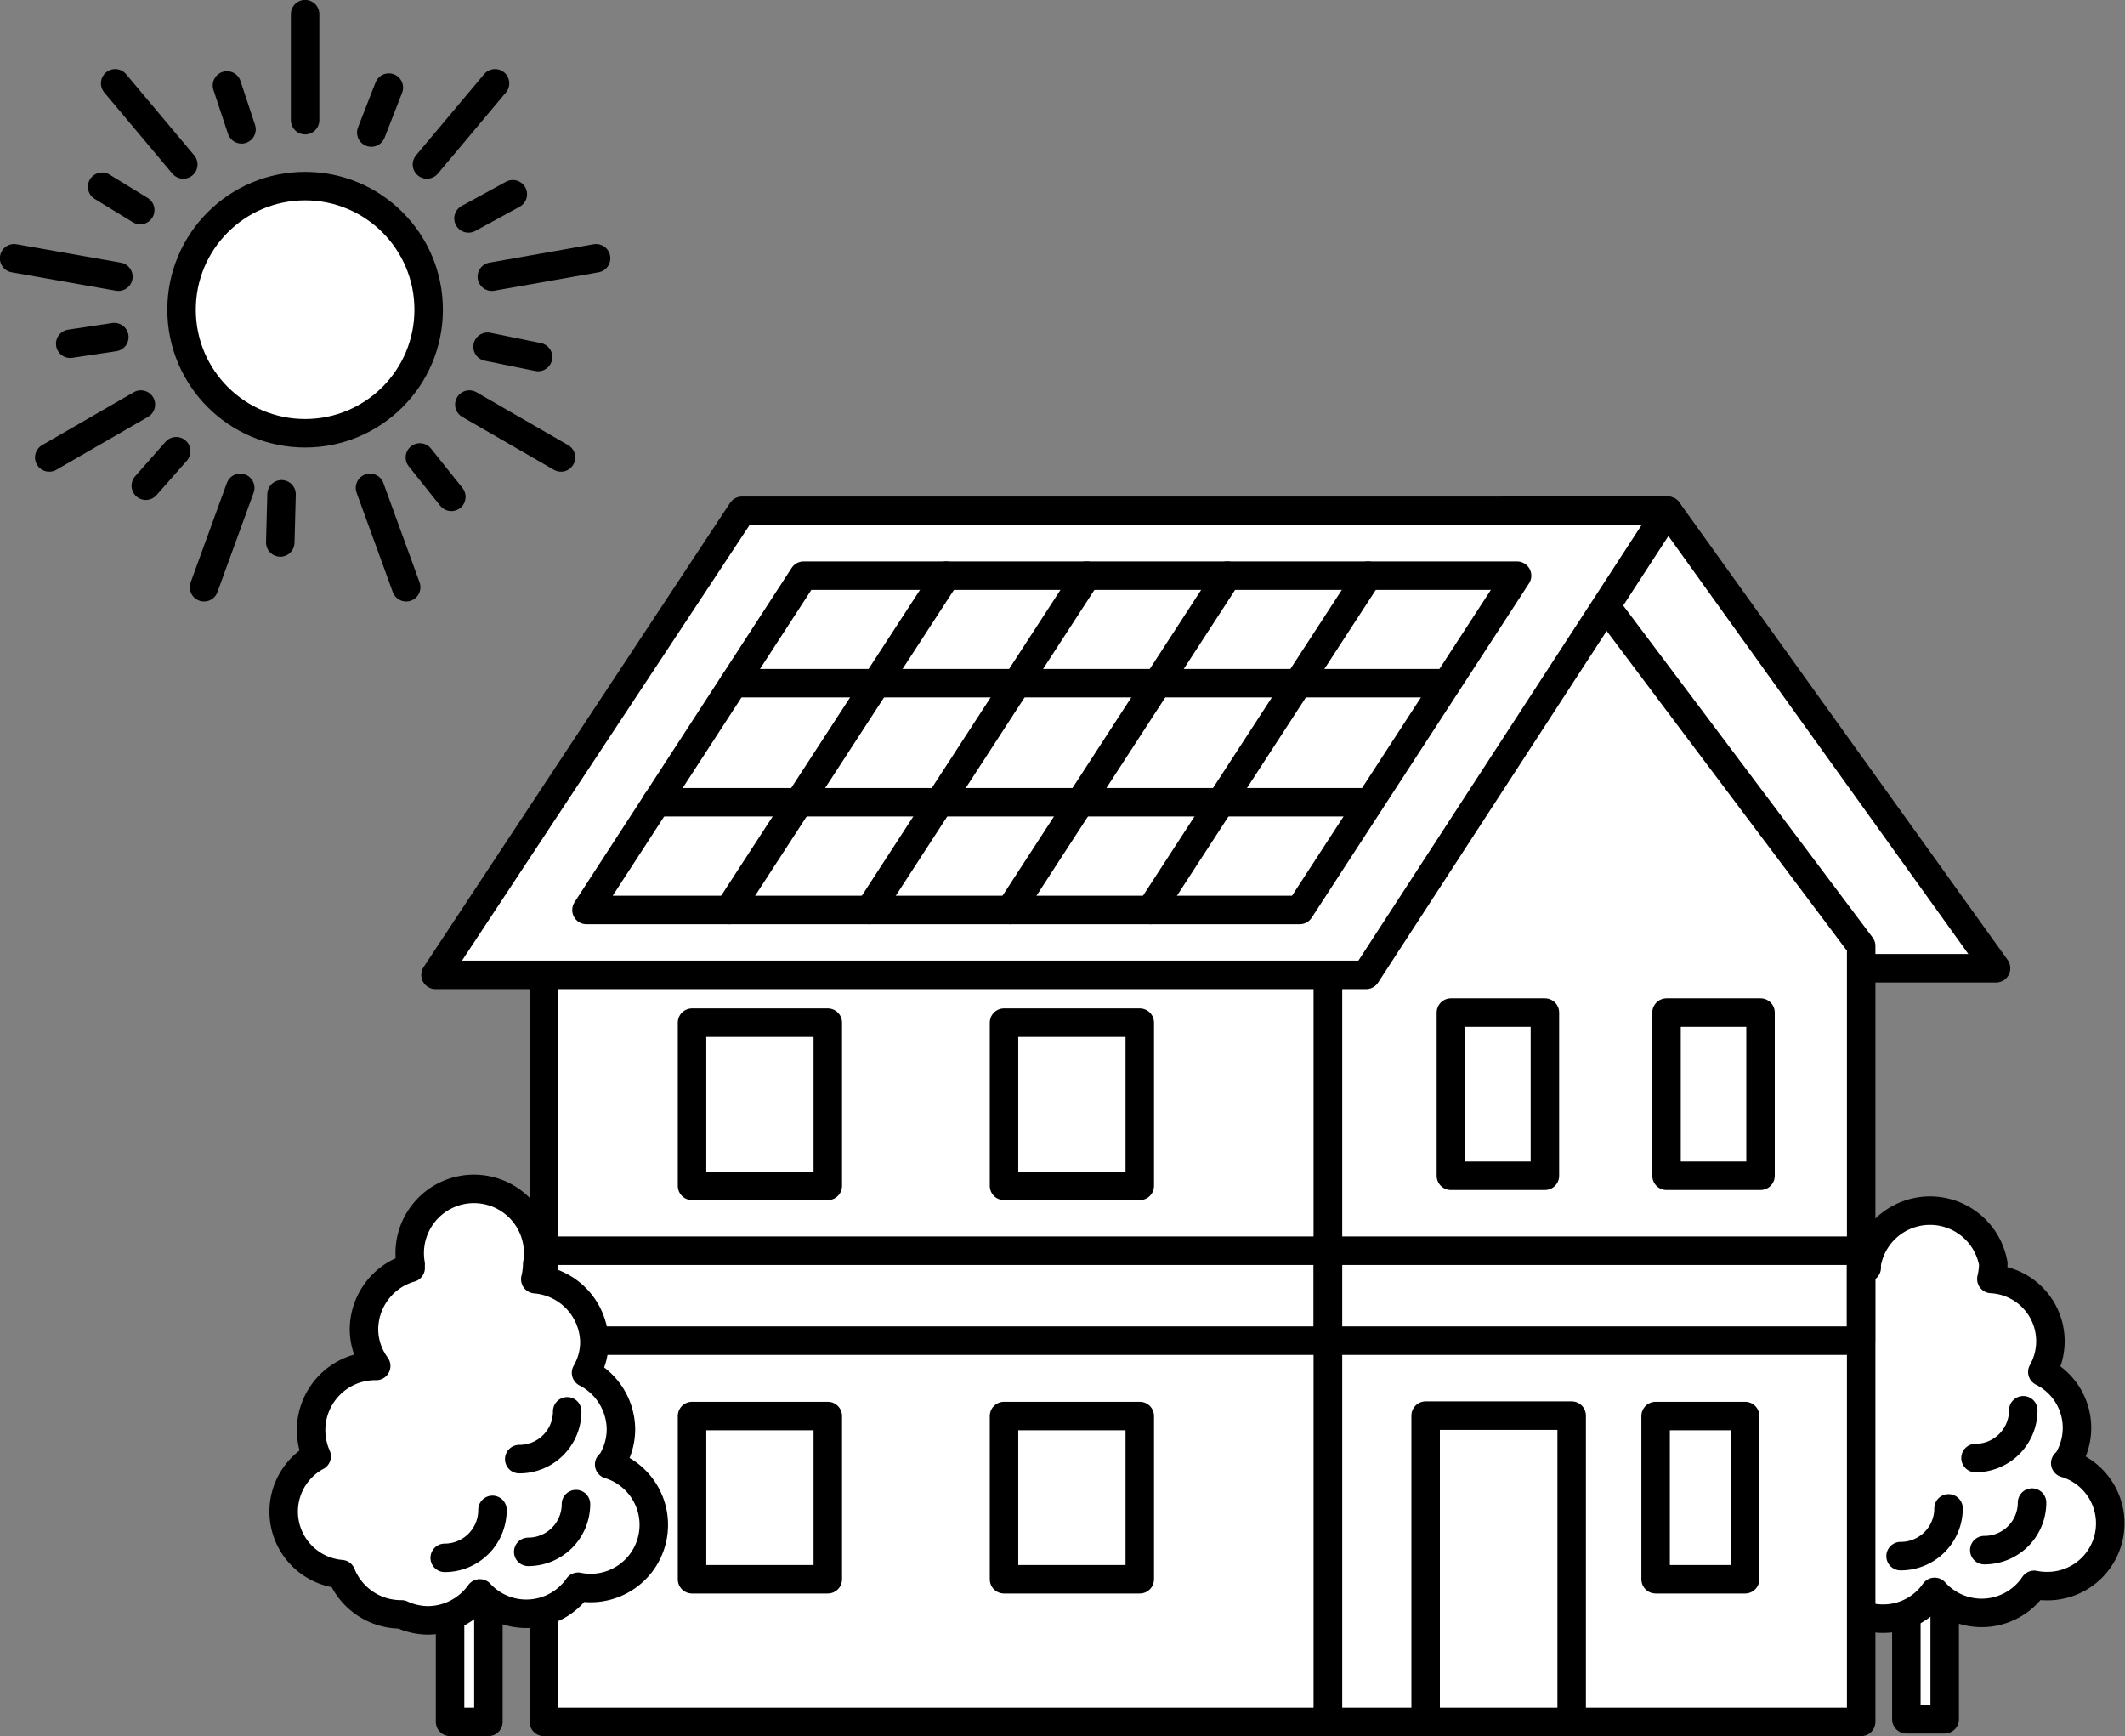 <svg xmlns="http://www.w3.org/2000/svg" viewBox="0 0 99.24 81.06"><rect x="0" y="0" width="99.24" height="81.06" fill="#808080" stroke="none"/><defs><style>.cls-1{fill:#fff;stroke:#000;stroke-linecap:round;stroke-linejoin:round;stroke-width:1.33px;}</style></defs><g id="レイヤー_2" data-name="レイヤー 2"><g id="CONTENTS"><circle class="cls-1" cx="14.25" cy="14.46" r="5.77"/><line class="cls-1" x1="14.25" y1="0.66" x2="14.25" y2="5.61"/><line class="cls-1" x1="5.38" y1="3.89" x2="8.56" y2="7.68"/><line class="cls-1" x1="0.66" y1="12.06" x2="5.53" y2="12.92"/><line class="cls-1" x1="2.3" y1="21.36" x2="6.58" y2="18.89"/><line class="cls-1" x1="9.53" y1="27.42" x2="11.22" y2="22.78"/><line class="cls-1" x1="18.97" y1="27.42" x2="17.28" y2="22.78"/><line class="cls-1" x1="26.2" y1="21.36" x2="21.92" y2="18.89"/><line class="cls-1" x1="27.84" y1="12.06" x2="22.97" y2="12.92"/><line class="cls-1" x1="23.12" y1="3.89" x2="19.94" y2="7.68"/><polyline class="cls-1" points="18.16 4.09 17.34 6.19 18.16 4.09"/><polyline class="cls-1" points="23.95 9.07 21.88 10.2 23.95 9.07"/><polyline class="cls-1" points="25.13 16.67 22.77 16.19 25.13 16.67"/><polyline class="cls-1" points="21.08 23.2 19.61 21.36 21.08 23.2"/><polyline class="cls-1" points="13.09 25.33 13.15 23.08 13.09 25.33"/><polyline class="cls-1" points="6.81 22.68 8.23 21.07 6.81 22.68"/><polyline class="cls-1" points="3.28 16.05 5.34 15.74 3.28 16.05"/><polyline class="cls-1" points="4.77 8.72 6.55 9.81 4.77 8.72"/><polyline class="cls-1" points="10.6 3.99 11.28 6.04 10.6 3.99"/><rect class="cls-1" x="89.03" y="71.32" width="1.79" height="8.96"/><path class="cls-1" d="M96.49,68.32a2.92,2.92,0,0,0-1.11-4.26A2.91,2.91,0,0,0,93,59.72a3.29,3.29,0,0,0,.09-.71,3,3,0,0,0-5.91,0c0,.06,0,.12,0,.18a2.9,2.9,0,0,0-1.65,4.55h-.09a3,3,0,0,0-3,2.94,2.86,2.86,0,0,0,.3,1.27,2.92,2.92,0,0,0,1.14,5.48,3,3,0,0,0,2.75,1.87h.07a2.82,2.82,0,0,0,1.24.28,2.92,2.92,0,0,0,2.41-1.25A2.95,2.95,0,0,0,95,74a2.86,2.86,0,0,0,.58.06,2.93,2.93,0,0,0,.87-5.74Z"/><path class="cls-1" d="M94.9,70.16a2.22,2.22,0,0,1-2.23,2.22"/><path class="cls-1" d="M91,70.43a2.23,2.23,0,0,1-2.24,2.23"/><path class="cls-1" d="M94.49,65.85a2.23,2.23,0,0,1-2.23,2.23"/><polygon class="cls-1" points="93.22 45.21 86.77 45.21 70.28 23.85 77.89 23.85 93.22 45.21"/><rect class="cls-1" x="25.4" y="44.17" width="36.62" height="36.23"/><rect class="cls-1" x="25.4" y="58.4" width="36.62" height="4.2"/><rect class="cls-1" x="32.32" y="47.75" width="6.34" height="7.62"/><rect class="cls-1" x="46.89" y="47.75" width="6.34" height="7.62"/><rect class="cls-1" x="32.32" y="66.12" width="6.34" height="7.62"/><rect class="cls-1" x="46.89" y="66.12" width="6.34" height="7.62"/><polygon class="cls-1" points="62.02 44.17 74.19 27.23 86.92 44.17 86.92 80.4 62.02 80.4 62.02 44.17"/><rect class="cls-1" x="62.02" y="58.4" width="24.89" height="4.2"/><rect class="cls-1" x="67.76" y="47.28" width="4.39" height="7.62"/><rect class="cls-1" x="77.83" y="47.28" width="4.39" height="7.62"/><rect class="cls-1" x="66.58" y="66.1" width="6.82" height="14.3"/><rect class="cls-1" x="77.32" y="66.12" width="4.18" height="7.62"/><polygon class="cls-1" points="63.8 45.52 20.34 45.52 34.65 23.85 77.89 23.85 63.8 45.52"/><polygon class="cls-1" points="60.7 42.49 27.39 42.49 37.53 26.88 70.85 26.88 60.7 42.49"/><line class="cls-1" x1="34.04" y1="42.49" x2="44.19" y2="26.88"/><line class="cls-1" x1="40.61" y1="42.49" x2="50.75" y2="26.88"/><line class="cls-1" x1="47.18" y1="42.49" x2="57.32" y2="26.88"/><line class="cls-1" x1="53.74" y1="42.49" x2="63.89" y2="26.88"/><line class="cls-1" x1="34.27" y1="31.9" x2="67.57" y2="31.9"/><line class="cls-1" x1="30.65" y1="37.46" x2="63.95" y2="37.46"/><rect class="cls-1" x="21.02" y="71.4" width="1.79" height="9"/><path class="cls-1" d="M28.49,68.38A2.93,2.93,0,0,0,29,66.73a3,3,0,0,0-1.63-2.63,2.89,2.89,0,0,0,.39-1.43A3,3,0,0,0,25,59.73a3.19,3.19,0,0,0,.09-.7,3,3,0,1,0-5.91,0,1,1,0,0,0,0,.17A3,3,0,0,0,17,62.05a2.89,2.89,0,0,0,.57,1.73h-.09a3,3,0,0,0-2.95,3A3,3,0,0,0,14.79,68a2.93,2.93,0,0,0,1.15,5.5,3,3,0,0,0,2.75,1.88h.06a3,3,0,0,0,1.24.28,3,3,0,0,0,2.42-1.26A2.95,2.95,0,0,0,27,74.09a2.78,2.78,0,0,0,.58.06,2.95,2.95,0,0,0,.87-5.77Z"/><path class="cls-1" d="M26.9,70.23a2.23,2.23,0,0,1-2.23,2.23"/><path class="cls-1" d="M23,70.5a2.23,2.23,0,0,1-2.23,2.24"/><path class="cls-1" d="M26.49,65.9a2.23,2.23,0,0,1-2.24,2.23"/></g></g></svg>